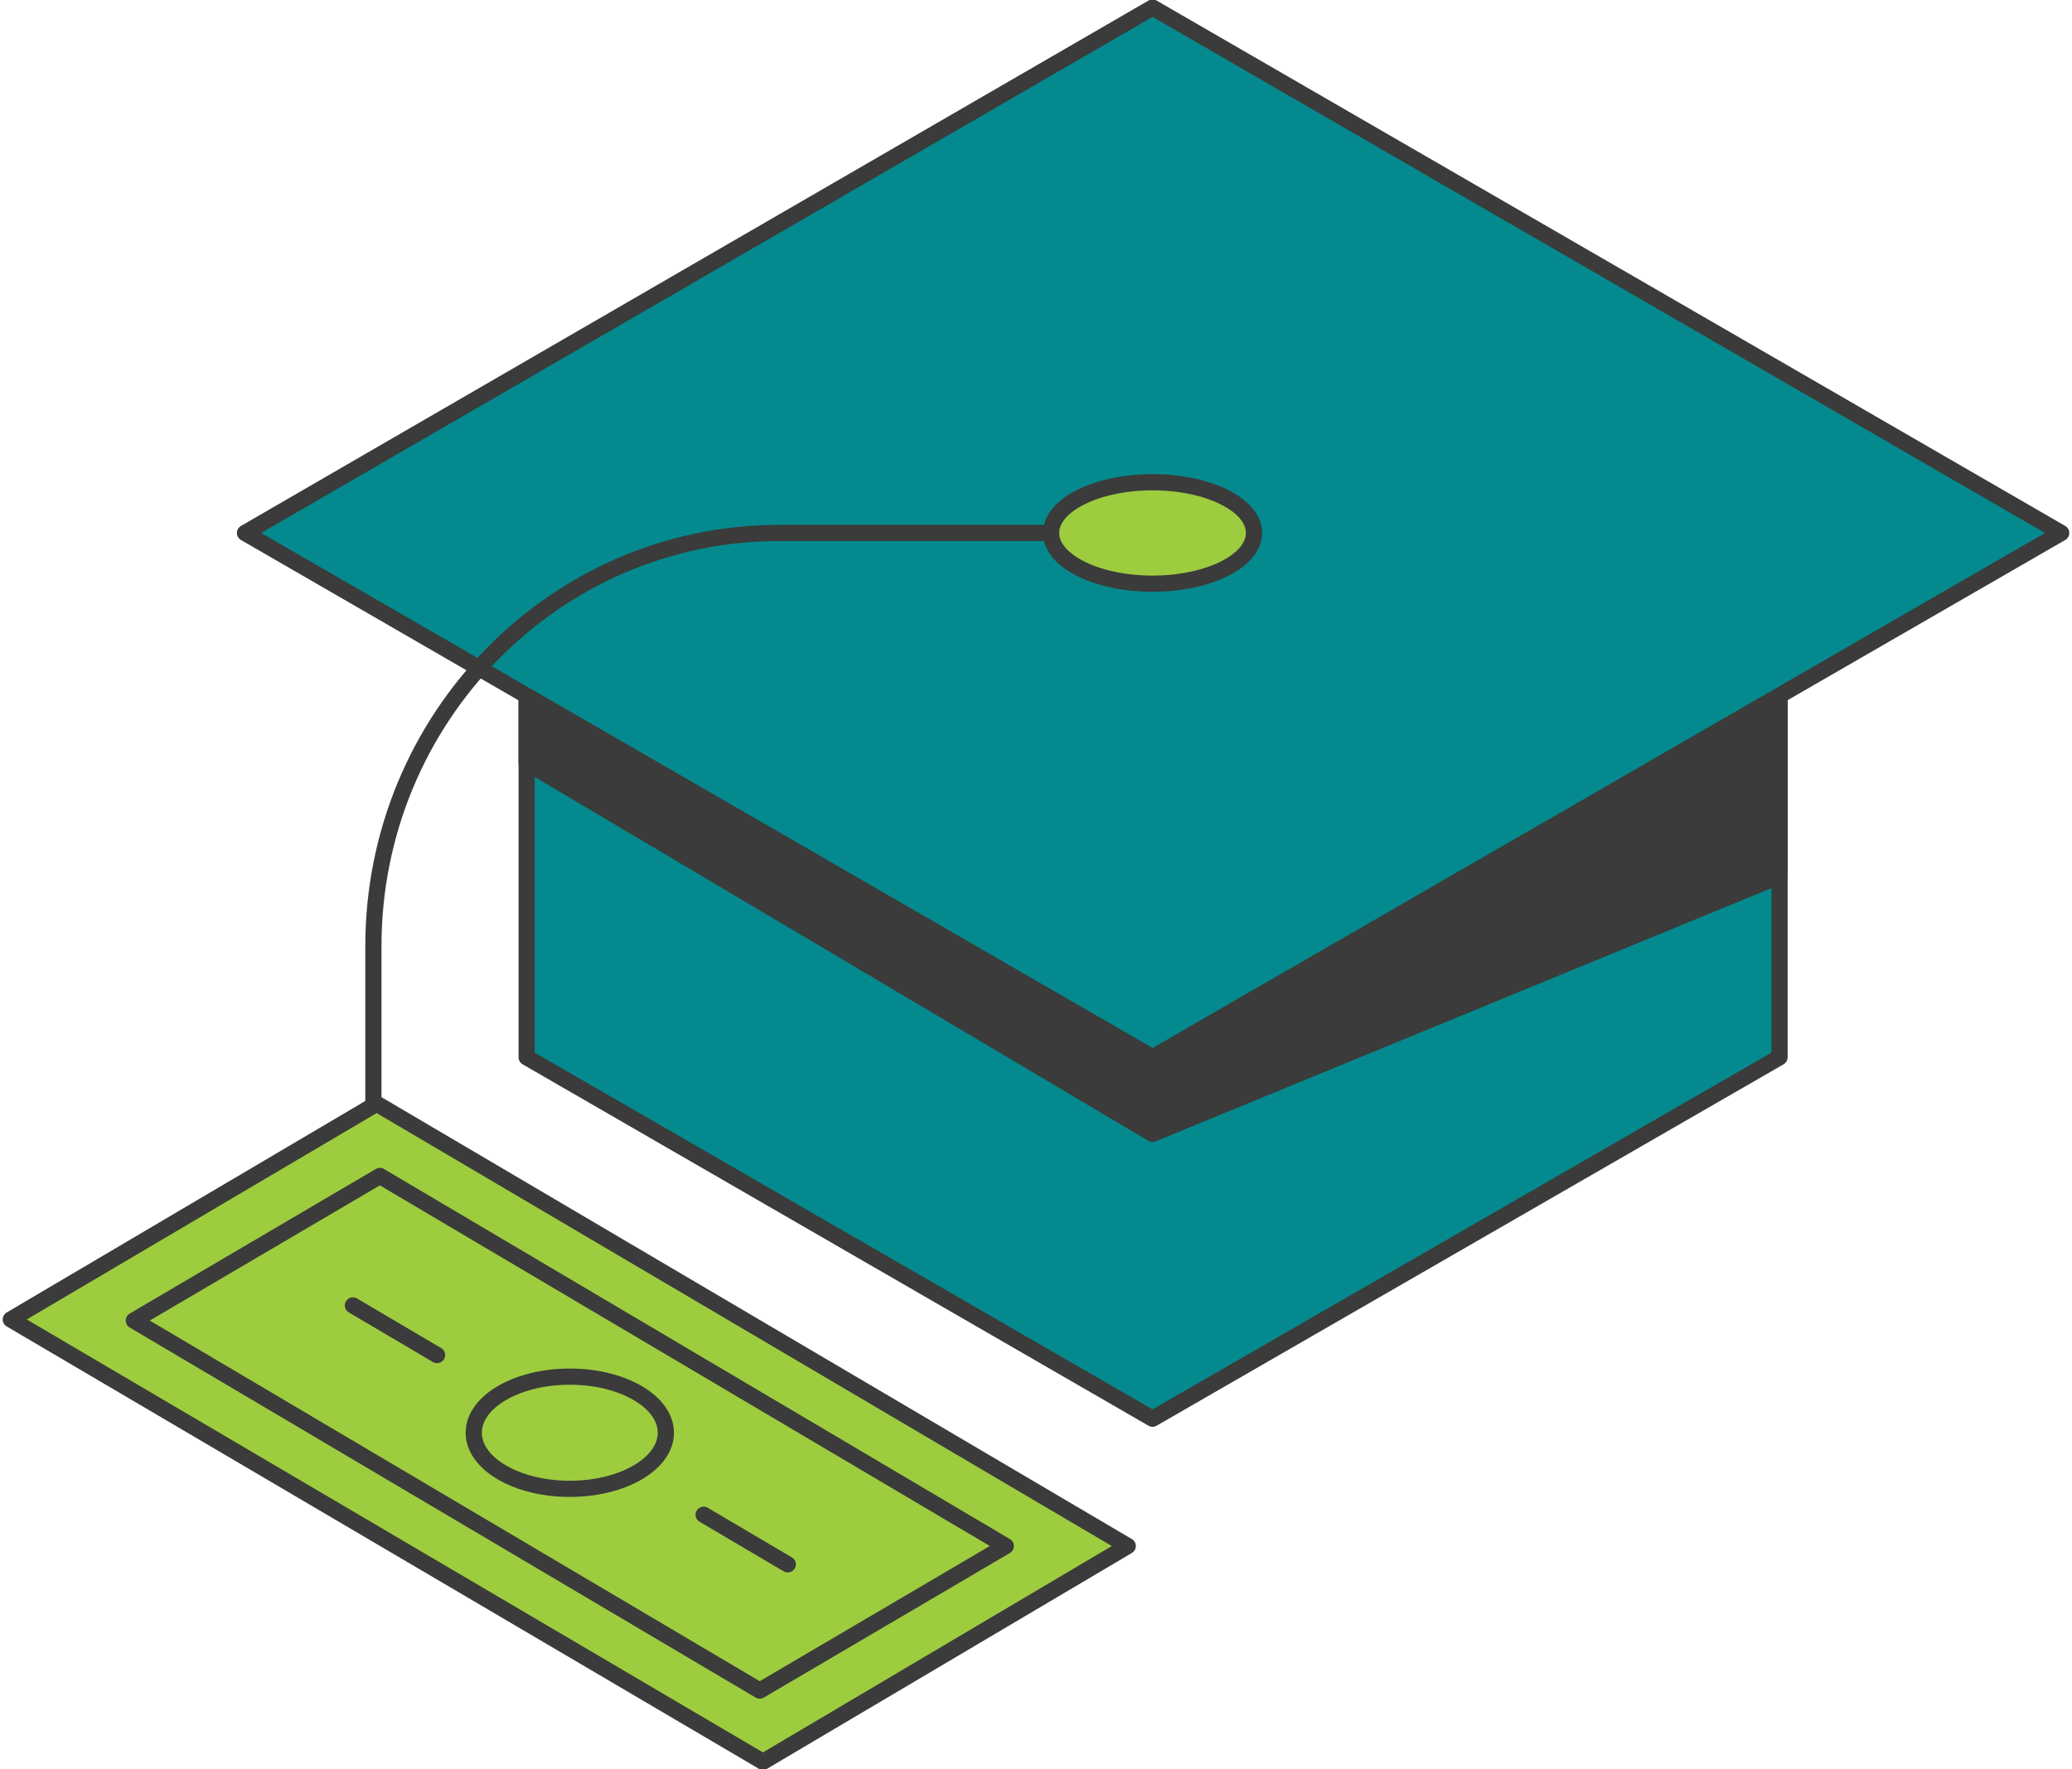 <svg version="1.1" id="Layer_1" xmlns="http://www.w3.org/2000/svg" x="0" y="0" viewBox="0 0 192 164" style="enable-background:new 0 0 192 164" xml:space="preserve"><style>.st0{fill:#048a8e;stroke:#3a3b3a;stroke-width:1.5px;stroke-linecap:round;stroke-linejoin:round;stroke-miterlimit:10}.st3{fill:#9ecc3f;stroke:#3a3b3a;stroke-width:1.5px;stroke-linecap:round;stroke-linejoin:round;stroke-miterlimit:10}.st5{fill:#9dcc3e}.st6{fill:#fff}.st7{fill:url(&quot;#&quot;)}</style><path class="st0" d="m164.9 98-58.1 33.5-58-33.5V64.5h116.1z"/><path style="fill:#3a3b3a;stroke:#3a3b3a;stroke-width:1.5px;stroke-linecap:round;stroke-linejoin:round;stroke-miterlimit:10" d="m48.8 70.7 58 34.4 58.1-23.9V64.5L106.8 98l-58-33.5z"/><path class="st0" d="M22.7 49.4 106.8.7 191 49.4h0L106.8 98 22.7 49.4z"/><path d="M115.7 49.4H72.2c-20.8 0-37.6 17.2-37.6 38.3v17.4" style="fill:none;stroke:#3a3b3a;stroke-width:1.5px;stroke-linecap:round;stroke-linejoin:round;stroke-miterlimit:10"/><path class="st3" d="m1 122.3 69.7 41 33.8-20-69.6-41z"/><path class="st3" d="m12.4 122.4 58 34.3 22.8-13.4-58-34.3zM73 145l-7.8-4.6M40.5 125.6l-7.8-4.6"/><ellipse class="st3" cx="52.8" cy="132.8" rx="8.9" ry="5.2"/><ellipse cx="106.8" cy="49.4" rx="9.4" ry="4.7" style="fill:#9dcc3e;stroke:#3a3b3a;stroke-width:1.5px;stroke-linecap:round;stroke-linejoin:round;stroke-miterlimit:10"/></svg>